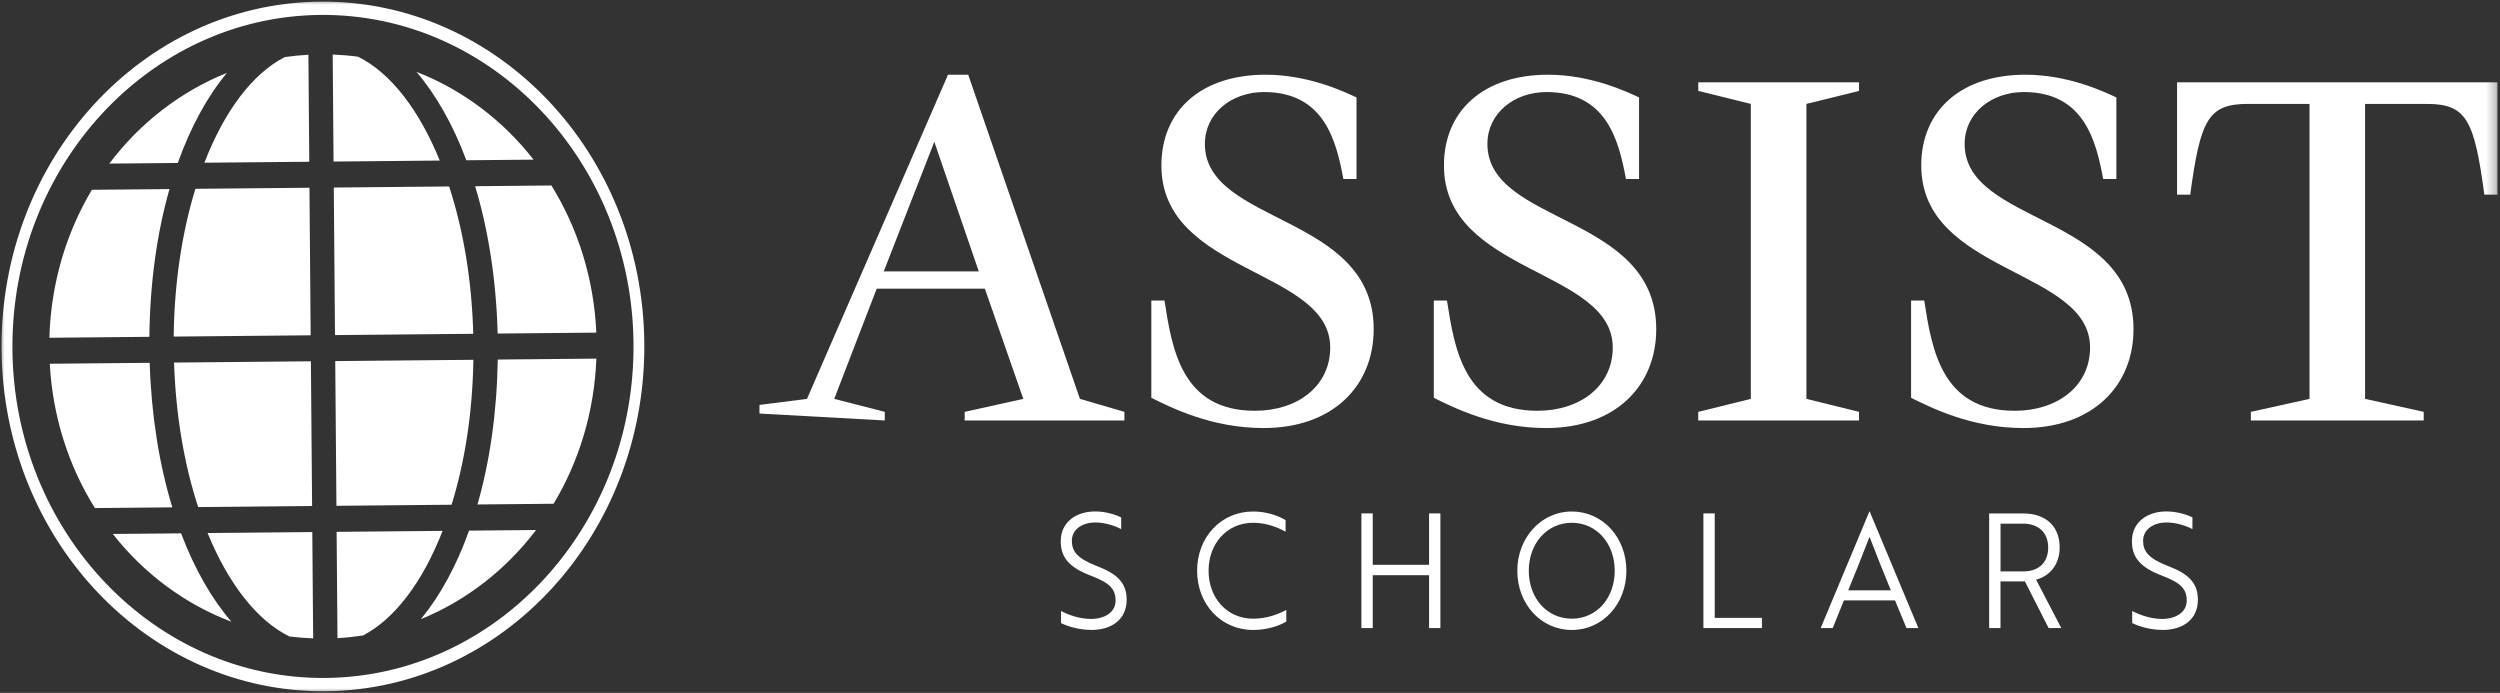 <?xml version="1.0" encoding="UTF-8"?>
<svg xmlns="http://www.w3.org/2000/svg" width="267" height="74" viewBox="0 0 267 74" fill="none">
  <rect x="0" y="0" width="267" height="74" fill="#333333" stroke="none"/>
  <mask id="mask0_414_490" style="mask-type:luminance" maskUnits="userSpaceOnUse" x="0" y="0" width="267" height="74">
    <path d="M266.73 0H0V74H266.73V0Z" fill="white"></path>
  </mask>
  <g mask="url(#mask0_414_490)">
    <path d="M12.049 57.027C15.375 61.266 19.746 64.519 24.717 66.403C22.606 63.955 20.771 60.751 19.341 56.961L12.049 57.027ZM53.145 35.623L63.687 35.524C63.431 29.735 61.709 24.356 58.89 19.81L50.742 19.887C52.151 24.532 52.996 29.883 53.15 35.623M15.985 38.75L5.315 38.848C5.627 44.534 7.344 49.803 10.137 54.261L18.404 54.184C17.009 49.622 16.164 44.38 15.985 38.75ZM22.175 56.934C24.384 62.328 27.434 66.272 30.913 67.975C31.749 68.079 32.589 68.145 33.445 68.178L33.353 56.824L22.175 56.928V56.934ZM18.101 20.194L9.814 20.27C7.067 24.871 5.438 30.277 5.274 36.072L15.954 35.973C16.01 30.228 16.769 24.866 18.101 20.194ZM18.557 35.946L33.179 35.809L33.05 20.051L20.869 20.166C19.449 24.784 18.614 30.173 18.552 35.946M24.241 7.783C19.275 9.776 14.939 13.139 11.675 17.472L18.988 17.406C20.361 13.556 22.15 10.291 24.236 7.783M33.03 17.274L32.938 5.844C32.082 5.899 31.241 5.975 30.416 6.096C26.947 7.87 23.944 11.902 21.832 17.378L33.035 17.274H33.03ZM21.171 54.157L33.332 54.042L33.204 38.586L18.588 38.722C18.773 44.386 19.69 49.655 21.166 54.157M56.984 17.05C53.699 12.838 49.383 9.585 44.479 7.673C46.575 10.138 48.394 13.336 49.804 17.116L56.984 17.05ZM53.16 38.399C53.073 44.035 52.315 49.288 50.993 53.877L59.126 53.801C61.837 49.288 63.472 43.991 63.692 38.301L53.16 38.399ZM44.95 66.129C49.799 64.141 54.042 60.844 57.25 56.605L50.096 56.671C48.743 60.444 46.99 63.654 44.95 66.129ZM34.188 0.175C15.231 0.35 3.52756e-05 16.984 0.164 37.32C0.328 57.657 15.831 74 34.788 73.825C53.745 73.649 68.976 57.021 68.812 36.679C68.648 16.343 53.145 -3.9885e-05 34.188 0.175ZM34.778 72.406C16.492 72.576 1.486 56.835 1.327 37.315C1.169 17.789 15.918 1.764 34.203 1.594C52.494 1.424 67.5 17.17 67.659 36.696C67.818 56.216 53.068 72.236 34.783 72.406M35.951 56.802L36.043 68.156C36.966 68.101 37.873 68.003 38.765 67.871C42.198 66.086 45.166 62.098 47.267 56.698L35.951 56.802ZM50.557 38.427L35.803 38.564L35.931 54.02L48.23 53.905C49.635 49.375 50.47 44.09 50.557 38.427ZM38.257 6.058C37.366 5.937 36.453 5.86 35.531 5.822L35.623 17.253L46.965 17.148C44.771 11.748 41.732 7.788 38.252 6.063M47.969 19.914L35.649 20.029L35.777 35.787L50.542 35.65C50.393 29.877 49.465 24.504 47.969 19.914Z" fill="white"></path>
    <path d="M81.101 44.166L94.493 44.906V43.986L89.096 42.6L93.632 30.83H105.183L109.288 42.6L103.026 43.986V44.906H120.086V43.986L115.336 42.6L103.405 7.98H101.247L86.185 42.6L81.112 43.246V44.166H81.101ZM99.782 15.138L104.532 28.984H94.385L99.787 15.138H99.782Z" fill="white"></path>
    <path d="M144.876 19.12V10.406C143.635 9.831 139.802 7.98 135.159 7.98C128.302 7.98 124.038 11.786 124.038 17.674C124.038 29.269 142.067 28.694 142.067 37.117C142.067 41.214 138.613 43.871 134.026 43.871C126.2 43.871 125.176 37.293 124.366 32.1H122.962V42.485C125.068 43.526 129.383 45.716 134.944 45.716C142.339 45.716 146.71 41.22 146.71 35.157C146.71 22.811 128.681 24.022 128.681 15.368C128.681 12.137 131.489 9.831 134.995 9.831C141.421 9.831 142.713 15.023 143.471 19.12H144.876Z" fill="white"></path>
    <path d="M175.051 19.12V10.406C173.806 9.831 169.977 7.98 165.334 7.98C158.482 7.98 154.213 11.786 154.213 17.674C154.213 29.269 172.242 28.694 172.242 37.117C172.242 41.214 168.788 43.871 164.196 43.871C156.371 43.871 155.346 37.293 154.536 32.1H153.132V42.485C155.238 43.526 159.558 45.716 165.119 45.716C172.514 45.716 176.886 41.22 176.886 35.157C176.886 22.811 158.856 24.022 158.856 15.368C158.856 12.137 161.665 9.831 165.175 9.831C171.597 9.831 172.893 15.023 173.652 19.12H175.056" fill="white"></path>
    <path d="M181.375 44.906H198.543V43.986L192.926 42.6V11.097L198.543 9.711V8.791H181.375V9.711L186.987 11.097V42.6L181.375 43.986V44.906Z" fill="white"></path>
    <path d="M226.028 19.12V10.406C224.788 9.831 220.955 7.98 216.311 7.98C209.454 7.98 205.19 11.786 205.19 17.674C205.19 29.269 223.22 28.694 223.22 37.117C223.22 41.214 219.766 43.871 215.174 43.871C207.348 43.871 206.318 37.293 205.508 32.1H204.104V42.485C206.21 43.526 210.53 45.716 216.091 45.716C223.486 45.716 227.858 41.22 227.858 35.157C227.858 22.811 209.823 24.022 209.823 15.368C209.823 12.137 212.632 9.831 216.142 9.831C222.564 9.831 223.86 15.023 224.619 19.12H226.023" fill="white"></path>
    <path d="M240.388 44.906H258.853V43.986L252.59 42.6V11.097H259.176C263.44 11.097 264.25 12.827 265.331 20.791H266.735V8.791H232.511V20.791H233.915C234.997 12.827 235.806 11.097 240.07 11.097H246.656V42.6L240.393 43.986V44.906" fill="white"></path>
    <path d="M230.963 67.28C233.208 67.28 234.735 66.091 234.735 64.065C234.735 62.279 233.782 61.293 231.491 60.428C229.436 59.628 228.883 58.861 228.883 57.755C228.883 56.567 229.949 55.8 231.414 55.8C232.434 55.8 233.531 56.172 234.151 56.512V55.252C233.546 54.962 232.511 54.622 231.363 54.622C229.313 54.622 227.689 55.778 227.689 57.804C227.689 59.574 228.627 60.609 230.902 61.48C232.921 62.246 233.541 62.909 233.541 64.147C233.541 65.385 232.398 66.102 230.902 66.102C229.646 66.102 228.468 65.642 227.719 65.253V66.546C228.452 66.902 229.646 67.274 230.963 67.274M216.024 55.92C217.726 55.92 218.746 56.89 218.746 58.473C218.746 60.056 217.762 61.025 216.106 61.025H213.657V55.926H216.03L216.024 55.92ZM212.442 54.83V67.077H213.652V62.093H216.26L218.792 67.077H220.145L217.454 61.907C218.884 61.534 219.971 60.324 219.971 58.473C219.971 56.194 218.489 54.836 216.071 54.836H212.442V54.83ZM197.39 63.046C198.215 61.02 198.933 59.256 199.666 57.333C200.399 59.256 201.116 61.025 201.941 63.046H197.39ZM194.444 67.077H195.735L196.929 64.12H202.387L203.612 67.077H204.883L199.681 54.628H199.65L194.449 67.077H194.444ZM188.176 67.077V65.987H183.133V54.83H181.923V67.077H188.176ZM163.274 60.954C163.274 58.045 165.216 55.833 167.871 55.833C170.526 55.833 172.453 58.045 172.453 60.954C172.453 63.862 170.541 66.075 167.871 66.075C165.201 66.075 163.274 63.862 163.274 60.954ZM162.049 60.954C162.049 64.508 164.565 67.28 167.871 67.28C171.177 67.28 173.698 64.508 173.698 60.954C173.698 57.399 171.166 54.628 167.871 54.628C164.576 54.628 162.049 57.449 162.049 60.954ZM153.834 67.077V54.83H152.624V60.324H146.608V54.83H145.398V67.077H146.608V61.43H152.624V67.077H153.834ZM137.301 55.548C136.742 55.208 135.487 54.628 133.831 54.628C130.393 54.628 127.851 57.383 127.851 60.954C127.851 64.525 130.398 67.28 133.831 67.28C135.548 67.28 136.824 66.721 137.378 66.382V65.138C136.553 65.582 135.323 66.075 133.831 66.075C131.049 66.075 129.076 63.862 129.076 60.954C129.076 58.045 131.049 55.833 133.831 55.833C135.261 55.833 136.471 56.326 137.301 56.786V55.542V55.548ZM116.555 67.28C118.8 67.28 120.327 66.091 120.327 64.065C120.327 62.279 119.374 61.293 117.083 60.428C115.028 59.628 114.475 58.861 114.475 57.755C114.475 56.567 115.541 55.8 117.006 55.8C118.026 55.8 119.123 56.172 119.743 56.512V55.252C119.138 54.962 118.103 54.622 116.96 54.622C114.91 54.622 113.286 55.778 113.286 57.804C113.286 59.574 114.224 60.609 116.499 61.48C118.518 62.246 119.144 62.909 119.144 64.147C119.144 65.385 117.996 66.102 116.499 66.102C115.243 66.102 114.065 65.642 113.317 65.253V66.546C114.049 66.902 115.243 67.274 116.561 67.274" fill="white"></path>
  </g>
</svg>
